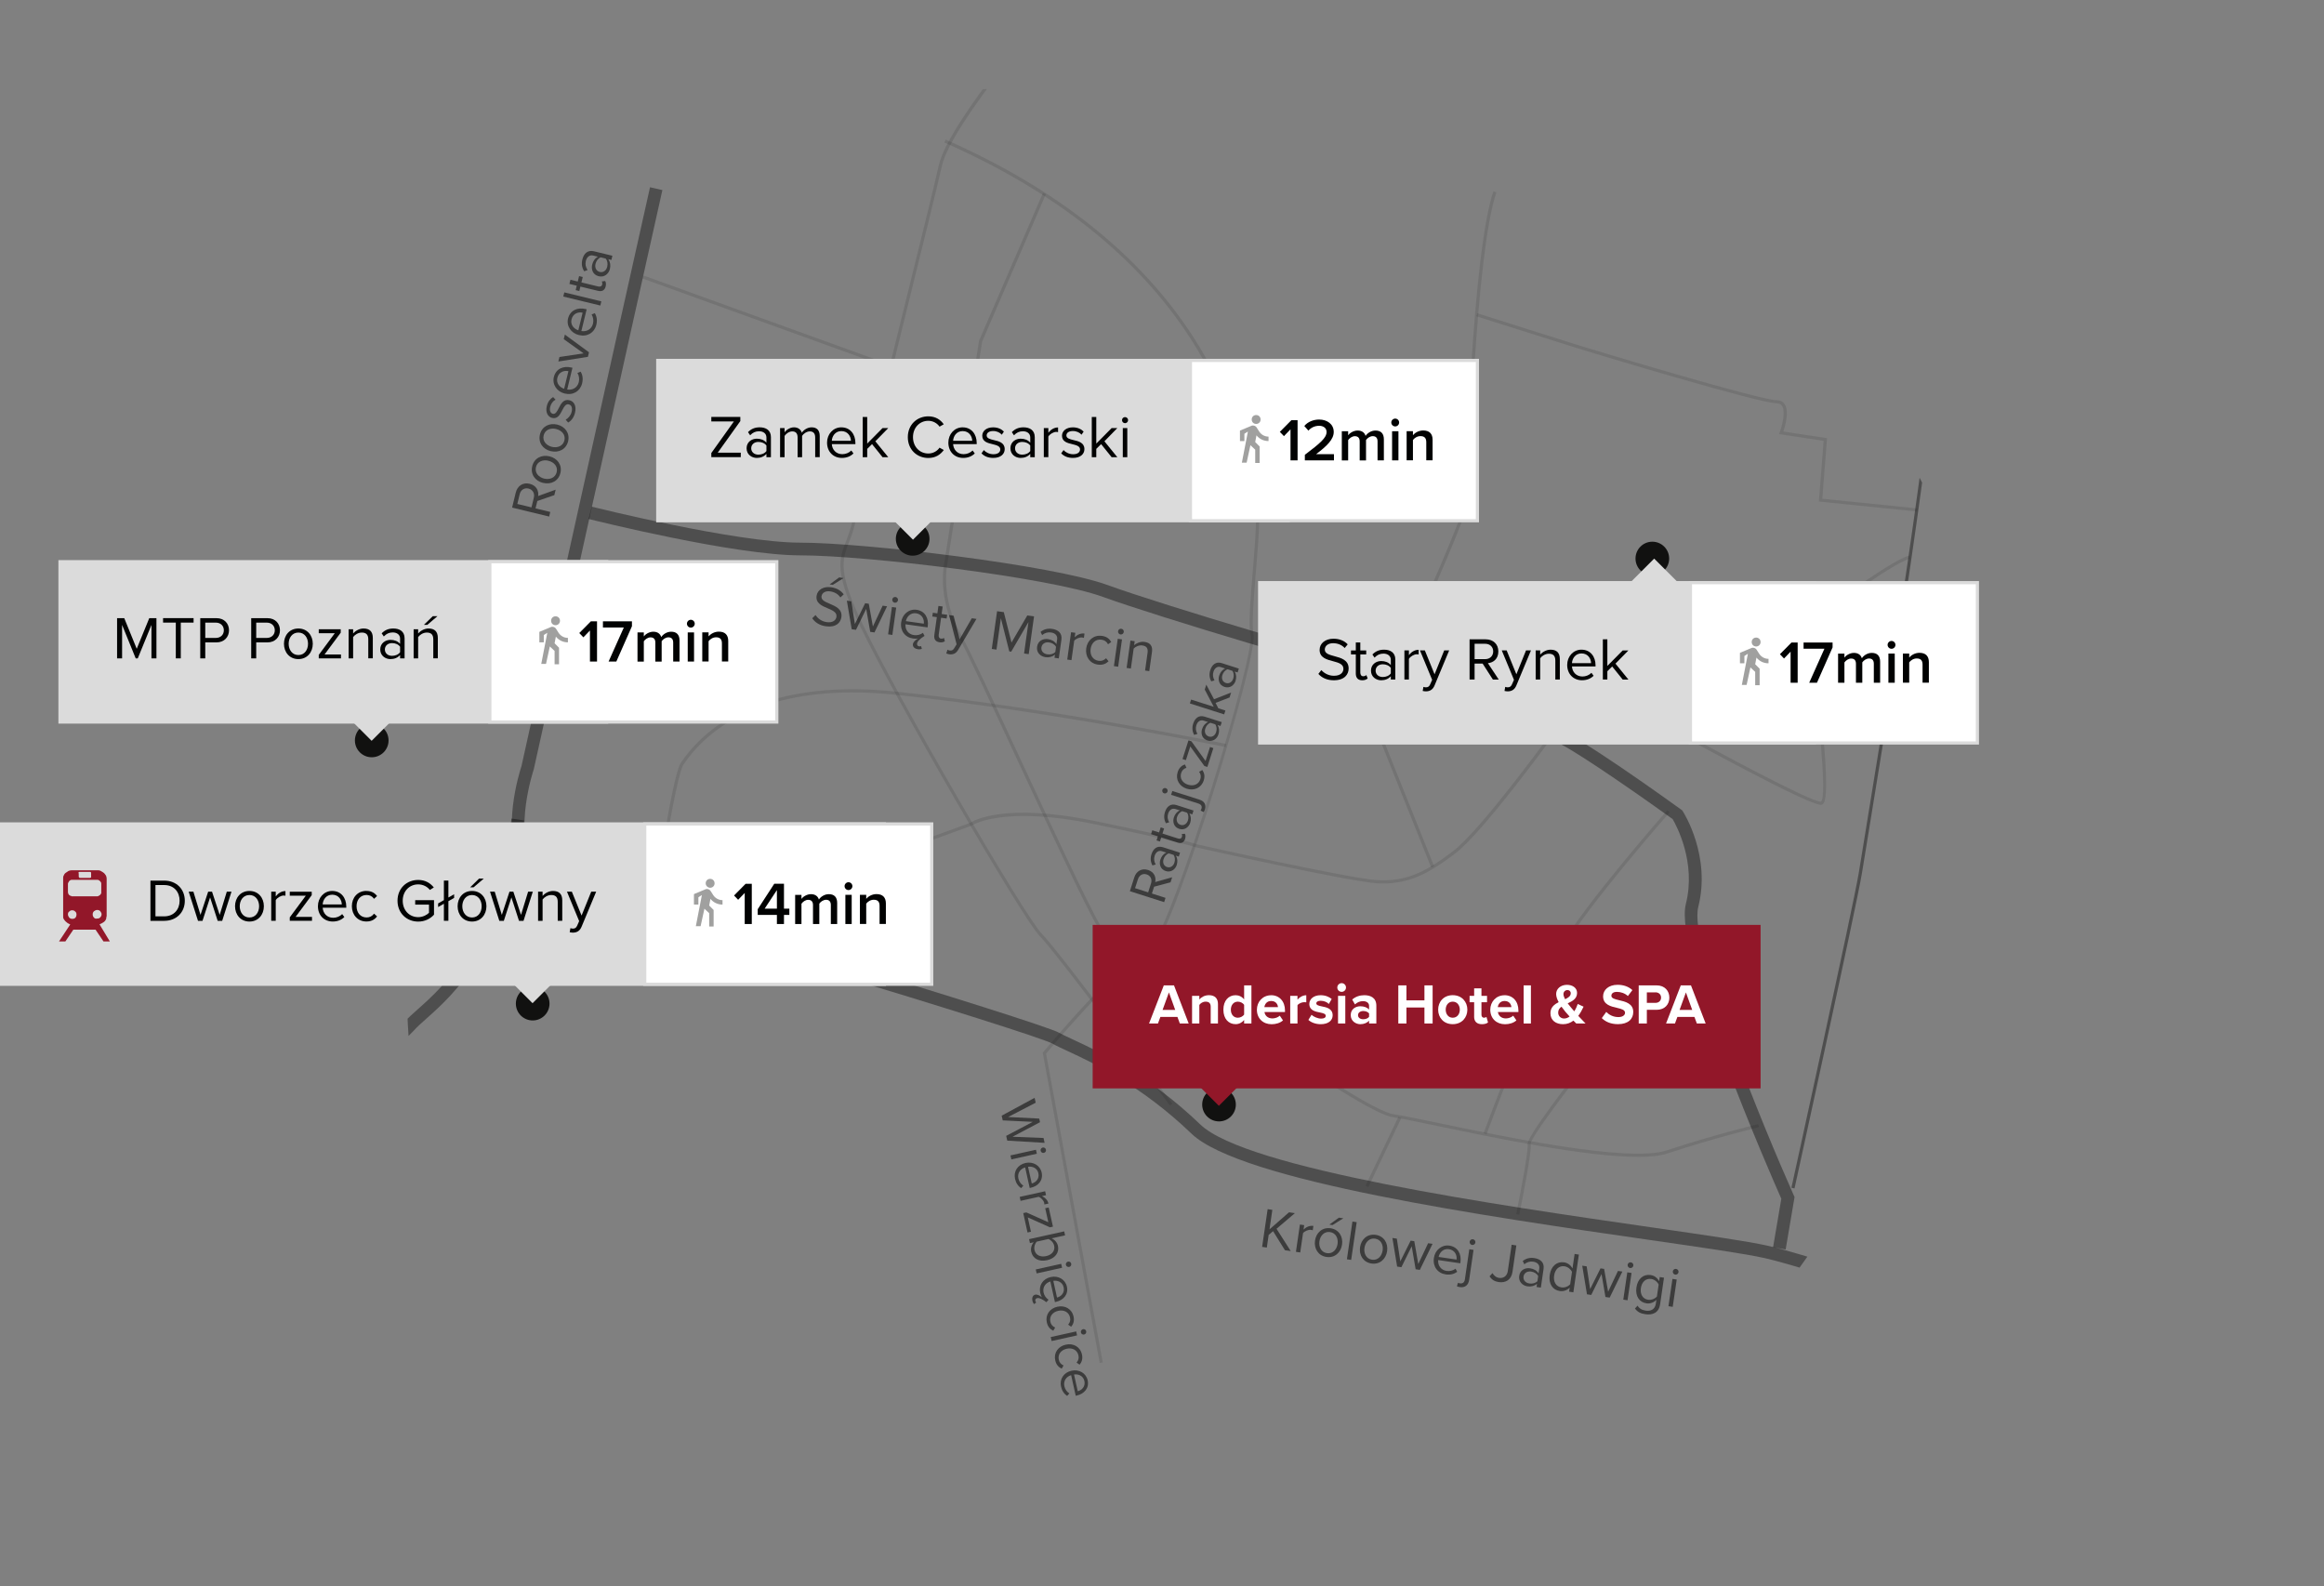 <?xml version="1.0" encoding="UTF-8"?>
<svg id="Warstwa_2" data-name="Warstwa 2" xmlns="http://www.w3.org/2000/svg" xmlns:xlink="http://www.w3.org/1999/xlink" viewBox="0 0 732.08 499.63">
  <rect x="0" y="0" width="732.08" height="499.63" fill="#808080" stroke="none"/>
  <defs>
    <style>
      .cls-1 {
        fill: none;
      }

      .cls-2 {
        clip-path: url(#clippath);
      }

      .cls-3, .cls-4, .cls-5 {
        fill: #010202;
      }

      .cls-6 {
        fill: #fff;
      }

      .cls-7 {
        fill: #a0a09f;
      }

      .cls-8 {
        fill: #921729;
      }

      .cls-9 {
        fill: #dbdbdb;
      }

      .cls-10 {
        fill: #111110;
      }

      .cls-4 {
        opacity: .39;
      }

      .cls-4, .cls-5, .cls-11, .cls-12 {
        isolation: isolate;
      }

      .cls-5 {
        opacity: .1;
      }

      .cls-12 {
        opacity: .54;
      }
    </style>
    <clipPath id="clippath">
      <path class="cls-1" d="M621.3,254.63c-15.9,134.4-109.7,245-245,245s-271.3-30.5-245-245C147.8,120.33,162.6-2.47,389.3,34.83c133.5,22,248.8,78.2,232,219.8Z"/>
    </clipPath>
  </defs>
  <g class="cls-2">
    <g>
      <path class="cls-5" d="M368.5,348.23c-.36-.48-35.64-48.03-40.95-53.34-5.42-5.42-45.62-74.77-56.6-97.64-8.19-17.06-6.7-20.92-4.45-26.75,.72-1.87,1.54-4,2.11-6.86,1.28-6.46,8.41-35.29,15.31-63.17,5.36-21.67,10.42-42.13,11.79-48.34,3.09-13.96,35.15-50.57,36.51-52.12l.75,.66c-.33,.38-33.25,37.96-36.29,51.68-1.38,6.22-6.44,26.69-11.8,48.36-6.57,26.57-14.02,56.69-15.3,63.13-.58,2.95-1.42,5.11-2.16,7.03-2.16,5.59-3.58,9.29,4.42,25.96,10.95,22.82,51.02,91.98,56.4,97.36,5.36,5.37,39.59,51.5,41.05,53.46l-.8,.6Z"/>
      <path class="cls-5" d="M346.41,429.32l-17.94-97.73,.15-.18c1.06-1.28,26.12-31.28,32.48-31.28,.03,0,.34-.02,1-.83,8.19-10.13,33.22-92.59,31.81-99.16-.69-3.21,0-11.55,.74-20.39,.67-8.1,1.69-20.35,.41-21.03-.72-.19-.96-1.24-1.73-5.23-1.66-8.59-5.1-26.47-18.42-47.02-16.54-25.53-42.59-46.24-77.42-61.57l.4-.92c35.02,15.41,61.21,36.25,77.86,61.94,13.42,20.72,16.89,38.72,18.56,47.37,.41,2.11,.79,4.11,1.08,4.48,1.83,.64,1.48,7.27,.25,22.06-.7,8.37-1.42,17.03-.76,20.1,1.42,6.64-23.77,89.8-32.01,100-.67,.82-1.23,1.21-1.78,1.21-4.86,0-24.28,22.01-31.57,30.74l17.86,97.27-.98,.18Z"/>
      <path class="cls-5" d="M206.6,287.03h-1c0-.34,5.99-42.66,8.89-46.79l.24-.34c12.11-17.51,36.02-25.35,67.32-22.07,48.96,5.14,103.7,16.39,104.25,16.51l-.2,.98c-.55-.11-55.24-11.35-104.15-16.49-30.93-3.24-54.5,4.44-66.4,21.64l-.24,.35c-2.44,3.48-8.71,44.05-8.71,46.21Z"/>
      <path class="cls-5" d="M440.36,210.84l-.91-.42c7.66-16.78,22.15-49.44,22.15-52.99,0-5.78,2.24-77.89,8.83-97.16l.95,.32c-6.55,19.16-8.77,91.07-8.77,96.84,0,4.66-21.34,51.42-22.24,53.41Z"/>
      <path class="cls-5" d="M573.6,253.53c-4.28,0-43-21.35-44.64-22.26l-36.33-12.87,.33-.94,36.4,12.9c11.22,6.19,40.89,22.17,44.23,22.17,2.1-1.08-.68-29.19-4.59-55.73l-.04-.29,.23-.18c1.06-.81,25.96-19.78,32.19-21.29l.23,.97c-5.72,1.38-28.98,18.96-31.58,20.93,.97,6.6,7.56,52.47,4.34,56.2-.27,.32-.58,.38-.78,.38Z"/>
      <path class="cls-5" d="M603.95,161.13l-30.99-3.15,1.5-19.12-14.05-2.12,.22-.58c.63-1.68,2-6.46,.7-8.33-.37-.53-.94-.79-1.73-.79-5.22,0-55.47-15.06-65.15-18.12l-29.4-9.3,.3-.95,29.4,9.3c9.3,2.94,59.83,18.08,64.85,18.08,1.13,0,2,.41,2.56,1.22,1.55,2.24,.17,7.01-.38,8.67l13.76,2.08-1.5,19.08,30.01,3.05-.1,1Z"/>
      <rect class="cls-5" x="472.75" y="174.37" width="1" height="55.43" transform="translate(32.07 466.95) rotate(-54.1)"/>
      <path class="cls-5" d="M247.39,298.45l-.97-.24c.48-1.93,4.77-18.89,8.6-20.44,3.53-1.47,47.91-17.62,50.56-18.58,.92-.62,10.67-6.53,39.53-.54,26.59,5.51,30.87,6.92,31.55,7.21,1.68,.38,48.14,10.8,57.18,11.38,9.38,.5,15.43-2.7,23.96-9.2,8.64-6.58,30.18-36.2,30.4-36.5l.81,.59c-.89,1.22-21.84,30.04-30.6,36.7-8.53,6.5-15,9.92-24.63,9.4-9.24-.6-55.42-10.97-57.38-11.41l-.16-.06c-.06-.03-2.63-1.18-31.34-7.13-29.25-6.06-38.72,.35-38.81,.42l-.12,.06c-.47,.17-47.03,17.11-50.58,18.59-2.55,1.03-6.18,12.38-8.01,19.76Z"/>
      <path class="cls-5" d="M515.86,364.39c-16.46,0-44.63-5.88-62.86-9.68-6.53-1.36-11.69-2.44-14.17-2.78-10.84-1.49-74.45-48.33-77.88-50.85-.94-.37-10.27-4.04-13.78-7.06-2-1.72-12.15-23.35-26.27-53.72-8.44-18.15-16.41-35.29-19.24-40.31-6.72-11.93-4.18-22.95-4.15-23.06l10.9-69.62,.03-.06,20.1-46.5,.92,.4-20.07,46.44-10.89,69.54c-.03,.15-2.48,10.8,4.04,22.38,2.85,5.06,10.83,22.22,19.27,40.38,11.26,24.22,24.03,51.67,26.02,53.39,3.49,3.01,13.45,6.87,13.55,6.91l.12,.06c.67,.49,66.82,49.24,77.47,50.71,2.51,.35,7.69,1.43,14.23,2.79,20.95,4.37,59.95,12.5,71.74,8.63,15.34-5.05,28.81-8.28,28.94-8.31l.23,.97c-.13,.03-13.56,3.25-28.86,8.29-2.29,.76-5.53,1.08-9.4,1.08Z"/>
      <path class="cls-5" d="M468.27,357.3l-.94-.35c.17-.46,17.2-46.08,24.33-58.87,7.14-12.8,33.3-42.59,33.56-42.89l.75,.66c-.26,.3-26.35,30.01-33.44,42.71-7.1,12.72-24.1,58.27-24.27,58.73Z"/>
      <path class="cls-5" d="M478.59,382.63l-.98-.2c1.64-8.04,3.95-20.52,3.6-21.98-.48-2,11.86-18.19,22.29-31.43,4.23-5.24,33.07-17.72,34.29-18.25l.4,.92c-.3,.13-29.83,12.91-33.91,17.96-13.48,17.1-22.16,29.11-22.1,30.59,.51,2.12-3.18,20.33-3.6,22.39Z"/>
      <rect class="cls-5" x="438.4" y="208.74" width="1" height="66.68" transform="translate(-58.55 180.6) rotate(-21.83)"/>
      <path class="cls-5" d="M387.99,158.06c-6.01,0-47.94-10.23-52.9-11.45l-.19-.09-26.73-21.15-27.32-9.27-78.51-28.4,.34-.94,78.5,28.4,27.54,9.38,26.71,21.13c20.17,4.94,50.82,12.04,52.8,11.39,1.7-.65,3.53-8.02,4.28-12.52l.99,.17c-.34,2.03-2.19,12.23-4.91,13.28-.12,.04-.32,.07-.59,.07Z"/>
      <rect class="cls-5" x="429.65" y="126.73" width="1" height="67.1" transform="translate(266.67 589.22) rotate(-89.57)"/>
      <rect class="cls-5" x="423.77" y="362.38" width="24.06" height="1" transform="translate(-79.61 599.42) rotate(-64.44)"/>
      <g>
        <path class="cls-4" d="M730.52,456.57c-24.69-10.51-150.9-54.94-174.66-60.29-6.05-1.36-19.36-3.28-36.23-5.71-51.33-7.41-128.89-18.6-144.32-33.5-15.92-15.28-30.89-22.23-38.94-25.97-2.03-.94-3.63-1.68-4.76-2.34-5.53-3.16-132.52-41.68-155-46.27-5.53-1.14-9.65-4.01-12.24-8.54-6.76-11.8-.68-30.87-.09-32.66,1.04-4.7,33.63-151.99,40.48-182.3l3.9,.88c-6.92,30.64-40.16,180.88-40.5,182.39l-.06,.21c-.06,.19-6.31,18.94-.26,29.5,2.03,3.54,5.16,5.7,9.57,6.6,22.67,4.63,150.63,43.53,156.19,46.72,.98,.56,2.52,1.28,4.46,2.18,8.26,3.83,23.63,10.97,40.03,26.71,14.51,14.01,94.39,25.53,142.12,32.42,16.95,2.45,30.33,4.38,36.53,5.77,24.71,5.56,149.89,49.67,175.34,60.51l-1.57,3.68Z"/>
        <path class="cls-4" d="M62.92,385.04l-2.63-3.01c.61-.53,61.17-53.39,67.22-60.22,1.07-1.21,2.5-2.48,4.15-3.95,8.28-7.37,23.69-21.08,29.47-60.02l3.96,.59c-5.99,40.37-22.11,54.71-30.77,62.42-1.56,1.39-2.9,2.58-3.82,3.61-6.21,7.02-65.08,58.4-67.58,60.58Z"/>
        <path class="cls-4" d="M562.47,393.57l-3.94-.67,2.6-15.31c-3.33-7.52-33.96-77.4-30.07-92.85,3.32-13.1-2.99-24.72-4.16-26.73-16.04-11.55-34.09-23.71-36.75-24.21-1.08-.16-1.98-.77-2.48-1.7-1.24-2.31,.39-5.82,2.13-9.54,.38-.82,.89-1.9,1.23-2.75-9.9-.87-54.55-6.14-60.38-6.9-6.48-.84-66.38-18.76-83.23-24.9-16.86-6.15-74.65-13.08-95.31-13.08s-64.83-10.99-66.69-11.46l.98-3.88c.45,.11,45.3,11.34,65.71,11.34s79.51,7.06,96.69,13.32c17.7,6.45,76.83,23.98,82.37,24.7,6.77,.87,58.72,6.98,61.64,6.98,.92,0,1.72,.42,2.18,1.15,1.03,1.61,.05,3.7-1.56,7.17-.75,1.61-2.08,4.47-2.19,5.71,5.94,1.82,32.87,21.1,38.34,25.05l.31,.22,.21,.32c.37,.57,8.92,14.12,4.86,30.17-3.06,12.16,20.68,69.67,30.09,90.79l.25,.55-2.8,16.5Zm-69.67-173.64h0Z"/>
        <path class="cls-4" d="M565.29,374.34l-.98-.21c.2-.89,19.62-89.4,21.2-99.07,.18-1.19,.68-4.24,1.43-8.74,15.3-92.75,23.49-153.17,24.37-179.6l1,.03c-.88,26.46-9.08,86.93-24.38,179.73-.74,4.5-1.24,7.54-1.43,8.73-1.58,9.71-21.01,98.24-21.21,99.13Z"/>
      </g>
    </g>
  </g>
  <circle class="cls-10" cx="384" cy="347.93" r="5.3"/>
  <circle class="cls-10" cx="167.8" cy="316.13" r="5.3"/>
  <circle class="cls-10" cx="117.1" cy="233.23" r="5.3"/>
  <circle class="cls-10" cx="520.5" cy="175.93" r="5.3"/>
  <circle class="cls-10" cx="287.5" cy="169.73" r="5.3"/>
  <g>
    <rect class="cls-9" y="259.03" width="279.1" height="51.5"/>
    <rect class="cls-9" x="157.37" y="290.91" width="20.5" height="20.9" transform="translate(-164 206.79) rotate(-45)"/>
    <g class="cls-11">
      <path class="cls-3" d="M47.39,290.05v-12.67h4.33c3.93,0,6.5,2.75,6.5,6.34s-2.56,6.33-6.5,6.33h-4.33Zm1.58-1.41h2.75c3.08,0,4.86-2.2,4.86-4.92s-1.73-4.94-4.86-4.94h-2.75v9.86Z"/>
      <path class="cls-3" d="M68.57,290.05l-2.39-7.37-2.39,7.37h-1.42l-2.93-9.18h1.48l2.24,7.31,2.41-7.31h1.22l2.41,7.31,2.24-7.31h1.48l-2.93,9.18h-1.42Z"/>
      <path class="cls-3" d="M74.04,285.45c0-2.66,1.75-4.81,4.54-4.81s4.54,2.15,4.54,4.81-1.75,4.83-4.54,4.83-4.54-2.17-4.54-4.83Zm7.58,0c0-1.86-1.08-3.53-3.04-3.53s-3.06,1.67-3.06,3.53,1.1,3.55,3.06,3.55,3.04-1.67,3.04-3.55Z"/>
      <path class="cls-3" d="M85.44,290.05v-9.18h1.42v1.48c.74-.97,1.8-1.67,3.06-1.67v1.46c-.17-.04-.34-.06-.57-.06-.87,0-2.07,.72-2.49,1.46v6.5h-1.42Z"/>
      <path class="cls-3" d="M91.28,290.05v-1.1l5.05-6.82h-5.05v-1.25h6.92v1.08l-5.09,6.86h5.17v1.23h-6.99Z"/>
      <path class="cls-3" d="M104.67,280.64c2.77,0,4.41,2.17,4.41,4.92v.36h-7.43c.11,1.73,1.33,3.17,3.31,3.17,1.04,0,2.11-.42,2.83-1.16l.68,.93c-.91,.91-2.15,1.41-3.65,1.41-2.72,0-4.67-1.96-4.67-4.83,0-2.66,1.9-4.81,4.52-4.81Zm-3.02,4.24h6.02c-.02-1.37-.93-3.06-3.02-3.06-1.96,0-2.93,1.65-3,3.06Z"/>
      <path class="cls-3" d="M115.42,280.64c1.67,0,2.66,.68,3.36,1.6l-.95,.87c-.61-.84-1.39-1.2-2.34-1.2-1.96,0-3.17,1.5-3.17,3.53s1.22,3.55,3.17,3.55c.95,0,1.73-.38,2.34-1.2l.95,.87c-.7,.91-1.69,1.6-3.36,1.6-2.74,0-4.58-2.09-4.58-4.83s1.84-4.81,4.58-4.81Z"/>
      <path class="cls-3" d="M131.74,277.17c2.24,0,3.8,.99,4.92,2.37l-1.25,.78c-.8-1.03-2.15-1.75-3.67-1.75-2.77,0-4.88,2.13-4.88,5.15s2.11,5.17,4.88,5.17c1.52,0,2.77-.74,3.4-1.37v-2.58h-4.35v-1.41h5.93v4.58c-1.18,1.31-2.91,2.18-4.98,2.18-3.61,0-6.52-2.64-6.52-6.57s2.91-6.55,6.52-6.55Z"/>
      <path class="cls-3" d="M143.05,281.69v1.14l-1.8,1.03v6.19h-1.42v-5.38l-1.82,1.04v-1.14l1.82-1.04v-6.16h1.42v5.34l1.8-1.03Z"/>
      <path class="cls-3" d="M144.15,285.45c0-2.66,1.75-4.81,4.54-4.81s4.54,2.15,4.54,4.81-1.75,4.83-4.54,4.83-4.54-2.17-4.54-4.83Zm7.58,0c0-1.86-1.08-3.53-3.04-3.53s-3.06,1.67-3.06,3.53,1.1,3.55,3.06,3.55,3.04-1.67,3.04-3.55Zm-2.55-5.96h-1.08l2.81-2.74h1.48l-3.21,2.74Z"/>
      <path class="cls-3" d="M163.49,290.05l-2.39-7.37-2.39,7.37h-1.42l-2.93-9.18h1.48l2.24,7.31,2.41-7.31h1.22l2.41,7.31,2.24-7.31h1.48l-2.93,9.18h-1.42Z"/>
      <path class="cls-3" d="M175.69,290.05v-6c0-1.62-.82-2.13-2.05-2.13-1.12,0-2.19,.68-2.72,1.42v6.71h-1.42v-9.18h1.42v1.33c.65-.76,1.9-1.56,3.27-1.56,1.92,0,2.93,.97,2.93,2.96v6.44h-1.42Z"/>
      <path class="cls-3" d="M179.68,292.35c.21,.09,.55,.15,.78,.15,.63,0,1.04-.21,1.37-.97l.61-1.39-3.84-9.27h1.54l3.06,7.52,3.04-7.52h1.56l-4.6,11.04c-.55,1.33-1.48,1.84-2.7,1.86-.3,0-.78-.06-1.04-.13l.23-1.29Z"/>
    </g>
    <path class="cls-8" d="M31.4,291.23h0v-.1h0c.5-.2,.9-.4,1.3-.7,.4-.3,.7-.7,.8-1.3v-.2c0-.1,0-.2,.1-.3v-11.9c0-.3-.1-.6-.2-.9-.2-.3-.4-.6-.6-.8-.3-.2-.5-.4-.9-.6-.3-.2-.6-.3-.9-.3h-8.5c-.3,0-.6,.1-.9,.2-.3,.2-.6,.4-.9,.6-.3,.2-.5,.5-.6,.8-.2,.3-.2,.6-.2,.9v12.1c0,.2,0,.4,.1,.6s.2,.4,.4,.6c.2,.2,.3,.4,.5,.5,.2,.2,.4,.3,.5,.4,.1,0,.2,.1,.4,.2,.2,.1,.3,.1,.3,.2l-3.5,5.3h2l2.5-3.7h7l2.5,3.7h2l-3.2-5.3Zm-6.7-16.2c0-.1,0-.2,.1-.3s.2-.1,.3-.1h3.3s.1,0,.2,.1,.1,.1,.1,.2v1.3c0,.1,0,.2-.1,.2q-.1,.1-.2,.1h-3.3c-.1,0-.1-.1-.1-.1-.1,0-.1-.1-.1-.1q-.1-.1-.1-.2v-1.1h-.1Zm-3.3,3.5c0-.2,0-.3,.1-.5s.2-.3,.3-.5c.1-.1,.2-.2,.4-.3,.2-.1,.3-.1,.5-.1h7.9c.1,0,.3,0,.5,.1,.1,.1,.3,.2,.4,.3s.2,.2,.3,.4c.1,.1,.1,.3,.1,.5v2.7c0,.2,0,.3-.1,.4-.1,.1-.2,.3-.3,.4-.2,.1-.3,.2-.5,.3-.1,.1-.3,.1-.5,.1h-7.9q-.1,0-.1-.1c-.3,0-.6-.2-.8-.4-.2-.3-.3-.5-.3-.8,0,0,0-2.5,0-2.5Zm2.4,10.5c-.3,.3-.6,.4-1,.4s-.7-.1-1-.4c-.2-.3-.4-.6-.4-1s.1-.7,.4-.9c.3-.3,.6-.4,.9-.4,.4,0,.7,.1,1,.4,.3,.2,.4,.6,.4,1,0,.3-.1,.6-.3,.9Zm5.8,0c-.3-.3-.4-.6-.4-1s.1-.7,.4-1c.3-.2,.6-.4,1-.4s.7,.1,1,.4c.2,.3,.4,.6,.4,.9,0,.4-.1,.7-.4,1-.2,.3-.6,.4-1,.4-.4,.1-.8,0-1-.3Z"/>
  </g>
  <g>
    <rect class="cls-9" x="18.4" y="176.43" width="173.2" height="51.5"/>
    <rect class="cls-9" x="106.67" y="208.26" width="20.5" height="20.9" transform="translate(-120.4 146.73) rotate(-45)"/>
    <g class="cls-11">
      <path class="cls-3" d="M47.71,207.38v-10.54l-4.31,10.54h-.65l-4.29-10.54v10.54h-1.58v-12.67h2.26l3.93,9.65,3.95-9.65h2.26v12.67h-1.58Z"/>
      <path class="cls-3" d="M55.38,207.38v-11.27h-4.01v-1.41h9.61v1.41h-4.03v11.27h-1.58Z"/>
      <path class="cls-3" d="M63.08,207.38v-12.67h5.09c2.55,0,3.97,1.75,3.97,3.82s-1.46,3.82-3.97,3.82h-3.51v5.03h-1.58Zm4.9-11.27h-3.32v4.83h3.32c1.5,0,2.53-.99,2.53-2.41s-1.03-2.41-2.53-2.41Z"/>
      <path class="cls-3" d="M79.13,207.38v-12.67h5.09c2.55,0,3.97,1.75,3.97,3.82s-1.46,3.82-3.97,3.82h-3.51v5.03h-1.58Zm4.9-11.27h-3.32v4.83h3.32c1.5,0,2.53-.99,2.53-2.41s-1.03-2.41-2.53-2.41Z"/>
      <path class="cls-3" d="M89.45,202.78c0-2.66,1.75-4.81,4.54-4.81s4.54,2.15,4.54,4.81-1.75,4.83-4.54,4.83-4.54-2.17-4.54-4.83Zm7.58,0c0-1.86-1.08-3.53-3.04-3.53s-3.06,1.67-3.06,3.53,1.1,3.55,3.06,3.55,3.04-1.67,3.04-3.55Z"/>
      <path class="cls-3" d="M100.41,207.38v-1.1l5.05-6.82h-5.05v-1.25h6.92v1.08l-5.09,6.86h5.17v1.23h-6.99Z"/>
      <path class="cls-3" d="M116.01,207.38v-6c0-1.62-.82-2.13-2.05-2.13-1.12,0-2.19,.68-2.72,1.42v6.71h-1.42v-9.18h1.42v1.33c.65-.76,1.9-1.56,3.27-1.56,1.92,0,2.93,.97,2.93,2.96v6.44h-1.42Z"/>
      <path class="cls-3" d="M126.03,207.38v-1.04c-.76,.84-1.8,1.27-3.04,1.27-1.56,0-3.21-1.04-3.21-3.04s1.65-3.02,3.21-3.02c1.25,0,2.3,.4,3.04,1.25v-1.65c0-1.23-.99-1.94-2.32-1.94-1.1,0-1.99,.4-2.81,1.27l-.67-.99c.99-1.03,2.17-1.52,3.67-1.52,1.94,0,3.55,.87,3.55,3.1v6.31h-1.42Zm0-3.67c-.55-.76-1.52-1.14-2.53-1.14-1.33,0-2.26,.84-2.26,2.01s.93,2,2.26,2c1.01,0,1.98-.38,2.53-1.14v-1.73Z"/>
      <path class="cls-3" d="M136.49,207.38v-6c0-1.62-.82-2.13-2.05-2.13-1.12,0-2.19,.68-2.72,1.42v6.71h-1.42v-9.18h1.42v1.33c.65-.76,1.9-1.56,3.27-1.56,1.92,0,2.93,.97,2.93,2.96v6.44h-1.42Zm-1.88-10.56h-1.08l2.81-2.74h1.48l-3.21,2.74Z"/>
    </g>
  </g>
  <g>
    <rect class="cls-9" x="396.3" y="183.03" width="175.8" height="51.5"/>
    <rect class="cls-9" x="510.97" y="180.14" width="20.5" height="20.9" transform="translate(17.9 424.38) rotate(-45)"/>
    <g class="cls-11">
      <path class="cls-3" d="M416.22,211.06c.84,.93,2.2,1.8,3.99,1.8,2.26,0,2.98-1.22,2.98-2.18,0-1.52-1.54-1.94-3.21-2.39-2.03-.53-4.29-1.1-4.29-3.59,0-2.09,1.86-3.51,4.35-3.51,1.94,0,3.44,.65,4.5,1.77l-.95,1.16c-.95-1.04-2.28-1.52-3.67-1.52-1.52,0-2.6,.82-2.6,2.01,0,1.27,1.46,1.65,3.08,2.09,2.07,.55,4.43,1.2,4.43,3.86,0,1.84-1.25,3.72-4.67,3.72-2.2,0-3.82-.83-4.86-2.01l.93-1.2Z"/>
      <path class="cls-3" d="M427.09,212.13v-6h-1.52v-1.25h1.52v-2.51h1.42v2.51h1.86v1.25h-1.86v5.7c0,.68,.3,1.18,.93,1.18,.4,0,.78-.17,.97-.38l.42,1.06c-.36,.34-.87,.59-1.71,.59-1.35,0-2.03-.78-2.03-2.15Z"/>
      <path class="cls-3" d="M438.12,214.05v-1.04c-.76,.84-1.8,1.27-3.04,1.27-1.56,0-3.21-1.04-3.21-3.04s1.65-3.02,3.21-3.02c1.25,0,2.3,.4,3.04,1.25v-1.65c0-1.23-.99-1.94-2.32-1.94-1.1,0-2,.4-2.81,1.27l-.67-.99c.99-1.03,2.17-1.52,3.67-1.52,1.94,0,3.55,.87,3.55,3.1v6.31h-1.42Zm0-3.67c-.55-.76-1.52-1.14-2.53-1.14-1.33,0-2.26,.84-2.26,2.01s.93,2,2.26,2c1.01,0,1.98-.38,2.53-1.14v-1.73Z"/>
      <path class="cls-3" d="M442.4,214.05v-9.18h1.42v1.48c.74-.97,1.8-1.67,3.06-1.67v1.46c-.17-.04-.34-.06-.57-.06-.87,0-2.07,.72-2.49,1.46v6.5h-1.42Z"/>
      <path class="cls-3" d="M448.38,216.35c.21,.09,.55,.15,.78,.15,.63,0,1.04-.21,1.37-.97l.61-1.39-3.84-9.27h1.54l3.06,7.52,3.04-7.52h1.56l-4.6,11.04c-.55,1.33-1.48,1.84-2.7,1.86-.3,0-.78-.06-1.04-.13l.23-1.29Z"/>
      <path class="cls-3" d="M470.27,214.05l-3.23-5.03h-2.53v5.03h-1.58v-12.67h5.09c2.32,0,3.97,1.48,3.97,3.82s-1.56,3.53-3.29,3.69l3.42,5.17h-1.86Zm-2.43-11.27h-3.33v4.84h3.33c1.5,0,2.53-1.01,2.53-2.43s-1.03-2.41-2.53-2.41Z"/>
      <path class="cls-3" d="M474.15,216.35c.21,.09,.55,.15,.78,.15,.63,0,1.04-.21,1.37-.97l.61-1.39-3.84-9.27h1.54l3.06,7.52,3.04-7.52h1.56l-4.6,11.04c-.55,1.33-1.48,1.84-2.7,1.86-.3,0-.78-.06-1.04-.13l.23-1.29Z"/>
      <path class="cls-3" d="M489.94,214.05v-6c0-1.62-.82-2.13-2.05-2.13-1.12,0-2.19,.68-2.72,1.42v6.71h-1.42v-9.18h1.42v1.33c.65-.76,1.9-1.56,3.27-1.56,1.92,0,2.92,.97,2.92,2.96v6.44h-1.42Z"/>
      <path class="cls-3" d="M498.2,204.64c2.77,0,4.41,2.17,4.41,4.92v.36h-7.43c.11,1.73,1.33,3.17,3.31,3.17,1.04,0,2.11-.42,2.83-1.16l.68,.93c-.91,.91-2.15,1.41-3.65,1.41-2.72,0-4.67-1.96-4.67-4.83,0-2.66,1.9-4.81,4.52-4.81Zm-3.02,4.24h6.02c-.02-1.37-.93-3.06-3.02-3.06-1.96,0-2.92,1.65-3,3.06Z"/>
      <path class="cls-3" d="M511.16,214.05l-3.31-4.12-1.52,1.5v2.62h-1.42v-12.67h1.42v8.38l4.83-4.88h1.8l-4.07,4.16,4.08,5.02h-1.82Z"/>
    </g>
  </g>
  <g>
    <rect class="cls-9" x="206.7" y="113.03" width="199.6" height="51.5"/>
    <rect class="cls-9" x="277.2" y="144.91" width="20.5" height="20.9" transform="translate(-25.66 248.76) rotate(-45)"/>
    <g class="cls-11">
      <path class="cls-3" d="M224.07,144.01v-1.31l7.12-9.96h-7.12v-1.41h9.14v1.31l-7.12,9.95h7.26v1.41h-9.27Z"/>
      <path class="cls-3" d="M241.43,144.01v-1.04c-.76,.84-1.8,1.27-3.04,1.27-1.56,0-3.21-1.04-3.21-3.04s1.65-3.02,3.21-3.02c1.25,0,2.3,.4,3.04,1.25v-1.65c0-1.23-.99-1.94-2.32-1.94-1.1,0-1.99,.4-2.81,1.27l-.67-.99c.99-1.03,2.17-1.52,3.67-1.52,1.94,0,3.55,.87,3.55,3.1v6.31h-1.42Zm0-3.67c-.55-.76-1.52-1.14-2.53-1.14-1.33,0-2.26,.84-2.26,2.01s.93,2,2.26,2c1.01,0,1.98-.38,2.53-1.14v-1.73Z"/>
      <path class="cls-3" d="M256.79,144.01v-6.23c0-1.16-.51-1.9-1.69-1.9-.95,0-1.96,.68-2.43,1.41v6.72h-1.42v-6.23c0-1.16-.49-1.9-1.69-1.9-.93,0-1.92,.68-2.41,1.42v6.71h-1.42v-9.18h1.42v1.33c.38-.59,1.61-1.56,2.96-1.56s2.2,.76,2.47,1.71c.51-.83,1.75-1.71,3.08-1.71,1.67,0,2.56,.93,2.56,2.77v6.63h-1.42Z"/>
      <path class="cls-3" d="M265.05,134.61c2.77,0,4.41,2.17,4.41,4.92v.36h-7.43c.11,1.73,1.33,3.17,3.31,3.17,1.04,0,2.11-.42,2.83-1.16l.68,.93c-.91,.91-2.15,1.41-3.65,1.41-2.72,0-4.67-1.96-4.67-4.83,0-2.66,1.9-4.81,4.52-4.81Zm-3.02,4.24h6.02c-.02-1.37-.93-3.06-3.02-3.06-1.96,0-2.93,1.65-3,3.06Z"/>
      <path class="cls-3" d="M278.01,144.01l-3.31-4.12-1.52,1.5v2.62h-1.42v-12.67h1.42v8.38l4.83-4.88h1.8l-4.07,4.16,4.08,5.02h-1.82Z"/>
      <path class="cls-3" d="M285.97,137.69c0-3.89,2.87-6.55,6.46-6.55,2.3,0,3.86,1.08,4.86,2.51l-1.33,.74c-.72-1.06-2.03-1.84-3.53-1.84-2.72,0-4.83,2.13-4.83,5.15s2.11,5.15,4.83,5.15c1.5,0,2.81-.76,3.53-1.84l1.35,.74c-1.06,1.44-2.58,2.51-4.88,2.51-3.59,0-6.46-2.66-6.46-6.55Z"/>
      <path class="cls-3" d="M303.26,134.61c2.77,0,4.41,2.17,4.41,4.92v.36h-7.43c.11,1.73,1.33,3.17,3.31,3.17,1.04,0,2.11-.42,2.83-1.16l.68,.93c-.91,.91-2.15,1.41-3.65,1.41-2.72,0-4.67-1.96-4.67-4.83,0-2.66,1.9-4.81,4.52-4.81Zm-3.02,4.24h6.02c-.02-1.37-.93-3.06-3.02-3.06-1.96,0-2.93,1.65-3,3.06Z"/>
      <path class="cls-3" d="M309.91,141.77c.61,.7,1.77,1.31,3.02,1.31,1.41,0,2.17-.63,2.17-1.52,0-1.01-1.12-1.33-2.36-1.63-1.56-.36-3.32-.78-3.32-2.68,0-1.42,1.23-2.64,3.42-2.64,1.56,0,2.66,.59,3.4,1.33l-.67,.99c-.55-.67-1.56-1.16-2.73-1.16-1.25,0-2.03,.57-2.03,1.39,0,.89,1.04,1.18,2.24,1.46,1.6,.36,3.44,.82,3.44,2.85,0,1.54-1.23,2.77-3.61,2.77-1.5,0-2.77-.46-3.7-1.44l.74-1.03Z"/>
      <path class="cls-3" d="M324.54,144.01v-1.04c-.76,.84-1.8,1.27-3.04,1.27-1.56,0-3.21-1.04-3.21-3.04s1.65-3.02,3.21-3.02c1.25,0,2.3,.4,3.04,1.25v-1.65c0-1.23-.99-1.94-2.32-1.94-1.1,0-1.99,.4-2.81,1.27l-.67-.99c.99-1.03,2.17-1.52,3.67-1.52,1.94,0,3.55,.87,3.55,3.1v6.31h-1.42Zm0-3.67c-.55-.76-1.52-1.14-2.53-1.14-1.33,0-2.26,.84-2.26,2.01s.93,2,2.26,2c1.01,0,1.98-.38,2.53-1.14v-1.73Z"/>
      <path class="cls-3" d="M328.81,144.01v-9.18h1.43v1.48c.74-.97,1.8-1.67,3.06-1.67v1.46c-.17-.04-.34-.06-.57-.06-.87,0-2.07,.72-2.49,1.46v6.5h-1.43Z"/>
      <path class="cls-3" d="M335.03,141.77c.61,.7,1.77,1.31,3.02,1.31,1.41,0,2.17-.63,2.17-1.52,0-1.01-1.12-1.33-2.36-1.63-1.56-.36-3.32-.78-3.32-2.68,0-1.42,1.24-2.64,3.42-2.64,1.56,0,2.66,.59,3.4,1.33l-.67,.99c-.55-.67-1.56-1.16-2.74-1.16-1.25,0-2.03,.57-2.03,1.39,0,.89,1.04,1.18,2.24,1.46,1.6,.36,3.44,.82,3.44,2.85,0,1.54-1.24,2.77-3.61,2.77-1.5,0-2.77-.46-3.7-1.44l.74-1.03Z"/>
      <path class="cls-3" d="M350.17,144.01l-3.31-4.12-1.52,1.5v2.62h-1.42v-12.67h1.42v8.38l4.83-4.88h1.8l-4.07,4.16,4.08,5.02h-1.82Z"/>
      <path class="cls-3" d="M353.44,132.33c0-.53,.44-.95,.95-.95s.97,.42,.97,.95-.44,.97-.97,.97-.95-.44-.95-.97Zm.25,11.68v-9.18h1.42v9.18h-1.42Z"/>
    </g>
  </g>
  <g>
    <rect class="cls-8" x="344.2" y="291.33" width="210.4" height="51.5"/>
    <rect class="cls-8" x="373.56" y="323.23" width="20.5" height="20.9" transform="translate(-123.53 369.13) rotate(-45)"/>
    <g class="cls-11">
      <path class="cls-6" d="M371.66,322.39l-.76-2.07h-5.37l-.76,2.07h-2.81l4.65-12.01h3.21l4.63,12.01h-2.79Zm-3.44-9.79l-2,5.51h3.98l-1.98-5.51Z"/>
      <path class="cls-6" d="M381.38,322.39v-5.26c0-1.21-.63-1.62-1.6-1.62-.9,0-1.6,.5-1.98,1.03v5.85h-2.29v-8.7h2.29v1.13c.56-.67,1.62-1.35,3.04-1.35,1.91,0,2.83,1.08,2.83,2.77v6.14h-2.29Z"/>
      <path class="cls-6" d="M391.91,322.39v-1.1c-.69,.85-1.64,1.31-2.68,1.31-2.2,0-3.85-1.66-3.85-4.55s1.64-4.57,3.85-4.57c1.03,0,2,.45,2.68,1.33v-4.43h2.3v12.01h-2.3Zm0-5.89c-.4-.58-1.21-.99-1.98-.99-1.3,0-2.2,1.03-2.2,2.54s.9,2.52,2.2,2.52c.77,0,1.58-.41,1.98-.99v-3.08Z"/>
      <path class="cls-6" d="M400.42,313.48c2.59,0,4.36,1.95,4.36,4.79v.5h-6.46c.14,1.1,1.03,2.02,2.5,2.02,.81,0,1.77-.32,2.32-.86l1.01,1.48c-.88,.81-2.23,1.21-3.58,1.21-2.65,0-4.64-1.78-4.64-4.57,0-2.52,1.85-4.56,4.5-4.56Zm-2.14,3.75h4.29c-.05-.83-.63-1.93-2.14-1.93-1.42,0-2.03,1.06-2.14,1.93Z"/>
      <path class="cls-6" d="M406.43,322.39v-8.7h2.29v1.19c.61-.77,1.69-1.39,2.77-1.39v2.23c-.16-.04-.38-.05-.63-.05-.76,0-1.76,.41-2.14,.97v5.74h-2.29Z"/>
      <path class="cls-6" d="M413.15,319.66c.63,.59,1.93,1.19,3.01,1.19,.99,0,1.46-.34,1.46-.88,0-.61-.76-.83-1.75-1.03-1.5-.29-3.42-.65-3.42-2.72,0-1.46,1.28-2.74,3.56-2.74,1.48,0,2.65,.5,3.49,1.19l-.9,1.57c-.52-.56-1.51-1.01-2.58-1.01-.83,0-1.37,.31-1.37,.81,0,.54,.68,.74,1.66,.94,1.49,.29,3.49,.68,3.49,2.84,0,1.6-1.35,2.79-3.76,2.79-1.51,0-2.97-.5-3.89-1.35l.99-1.6Z"/>
      <path class="cls-6" d="M421.26,311.05c0-.76,.63-1.37,1.37-1.37s1.37,.61,1.37,1.37-.61,1.37-1.37,1.37-1.37-.61-1.37-1.37Zm.23,11.34v-8.7h2.29v8.7h-2.29Z"/>
      <path class="cls-6" d="M431.27,322.39v-.9c-.59,.7-1.62,1.12-2.75,1.12-1.39,0-3.03-.94-3.03-2.88s1.64-2.77,3.03-2.77c1.15,0,2.18,.36,2.75,1.06v-1.21c0-.88-.76-1.46-1.91-1.46-.94,0-1.8,.34-2.54,1.03l-.86-1.53c1.06-.94,2.43-1.37,3.8-1.37,1.98,0,3.8,.79,3.8,3.3v5.62h-2.29Zm0-3.17c-.38-.5-1.1-.76-1.84-.76-.9,0-1.64,.49-1.64,1.31s.74,1.28,1.64,1.28c.74,0,1.46-.25,1.84-.76v-1.08Z"/>
      <path class="cls-6" d="M448.71,322.39v-5.04h-5.67v5.04h-2.56v-12.01h2.56v4.72h5.67v-4.72h2.58v12.01h-2.58Z"/>
      <path class="cls-6" d="M453.03,318.03c0-2.47,1.73-4.56,4.59-4.56s4.61,2.09,4.61,4.56-1.73,4.57-4.61,4.57-4.59-2.09-4.59-4.57Zm6.82,0c0-1.35-.81-2.52-2.23-2.52s-2.21,1.17-2.21,2.52,.79,2.54,2.21,2.54,2.23-1.17,2.23-2.54Z"/>
      <path class="cls-6" d="M464.37,320.23v-4.54h-1.44v-2h1.44v-2.38h2.3v2.38h1.76v2h-1.76v3.93c0,.54,.29,.95,.79,.95,.34,0,.67-.13,.79-.25l.49,1.73c-.34,.31-.96,.56-1.91,.56-1.6,0-2.47-.83-2.47-2.38Z"/>
      <path class="cls-6" d="M473.95,313.48c2.59,0,4.36,1.95,4.36,4.79v.5h-6.46c.14,1.1,1.03,2.02,2.5,2.02,.81,0,1.76-.32,2.32-.86l1.01,1.48c-.88,.81-2.23,1.21-3.58,1.21-2.65,0-4.65-1.78-4.65-4.57,0-2.52,1.85-4.56,4.5-4.56Zm-2.14,3.75h4.29c-.05-.83-.63-1.93-2.14-1.93-1.42,0-2.03,1.06-2.14,1.93Z"/>
      <path class="cls-6" d="M479.96,322.39v-12.01h2.29v12.01h-2.29Z"/>
      <path class="cls-6" d="M499.46,322.39h-2.92c-.25-.23-.56-.56-.9-.9-.9,.68-1.96,1.12-3.26,1.12-2.21,0-3.98-1.15-3.98-3.47,0-1.84,1.22-2.77,2.59-3.48-.47-.88-.79-1.76-.79-2.57,0-1.62,1.42-2.88,3.42-2.88,1.71,0,3.17,.94,3.17,2.54,0,1.84-1.48,2.61-2.95,3.29,.36,.49,.72,.94,1.03,1.3,.34,.43,.68,.83,1.03,1.22,.5-.77,.88-1.62,1.1-2.32l1.84,.85c-.43,.95-.99,1.98-1.67,2.9,.72,.77,1.48,1.57,2.3,2.41Zm-5.04-2.21c-.54-.59-1.04-1.15-1.33-1.51-.4-.49-.81-1.03-1.21-1.58-.61,.45-1.04,1.01-1.04,1.84,0,1.17,.87,1.89,1.86,1.89,.63,0,1.21-.23,1.73-.63Zm-1.4-5.44c1.01-.47,1.78-.99,1.78-1.87,0-.63-.45-1.01-1.04-1.01-.72,0-1.26,.54-1.26,1.28,0,.49,.22,1.04,.52,1.6Z"/>
      <path class="cls-6" d="M505.99,318.75c.85,.88,2.16,1.62,3.82,1.62,1.41,0,2.09-.67,2.09-1.35,0-.9-1.04-1.21-2.43-1.53-1.96-.45-4.48-.99-4.48-3.67,0-2,1.73-3.62,4.55-3.62,1.91,0,3.49,.58,4.68,1.67l-1.42,1.87c-.97-.9-2.27-1.31-3.44-1.31s-1.76,.5-1.76,1.22c0,.81,1.01,1.06,2.39,1.39,1.98,.45,4.5,1.04,4.5,3.71,0,2.2-1.57,3.85-4.81,3.85-2.3,0-3.96-.77-5.1-1.91l1.4-1.94Z"/>
      <path class="cls-6" d="M516.21,322.39v-12.01h5.62c2.61,0,4.03,1.76,4.03,3.87s-1.44,3.83-4.03,3.83h-3.06v4.3h-2.56Zm5.28-9.81h-2.72v3.31h2.72c1.01,0,1.76-.65,1.76-1.66s-.76-1.66-1.76-1.66Z"/>
      <path class="cls-6" d="M534.52,322.39l-.76-2.07h-5.37l-.76,2.07h-2.81l4.64-12.01h3.21l4.63,12.01h-2.79Zm-3.44-9.79l-2,5.51h3.98l-1.98-5.51Z"/>
    </g>
    <g class="cls-12">
      <path class="cls-3" d="M404.76,393.8l-3.73-6-1.39,1.18-.58,3.99-1.48-.22,1.74-11.88,1.48,.22-.9,6.15,6.15-5.38,1.85,.27-5.78,4.92,4.47,7.02-1.83-.27Z"/>
      <path class="cls-3" d="M408.23,394.31l1.26-8.6,1.34,.2-.2,1.39c.83-.81,1.92-1.32,3.1-1.15l-.2,1.37c-.16-.06-.31-.1-.53-.13-.82-.12-2.04,.39-2.53,1.03l-.89,6.09-1.34-.2Z"/>
      <path class="cls-3" d="M414.24,390.78c.36-2.49,2.3-4.27,4.92-3.89,2.62,.38,3.96,2.64,3.6,5.13s-2.3,4.29-4.92,3.9c-2.62-.38-3.96-2.65-3.6-5.15Zm7.11,1.04c.25-1.75-.53-3.46-2.37-3.73-1.83-.27-3.1,1.15-3.35,2.89-.26,1.76,.55,3.48,2.38,3.75,1.83,.27,3.08-1.15,3.34-2.92Zm-1.57-5.94l-1.02-.15,3.01-2.18,1.39,.2-3.39,2.12Z"/>
      <path class="cls-3" d="M424.29,396.65l1.74-11.88,1.34,.2-1.74,11.88-1.34-.19Z"/>
      <path class="cls-3" d="M428.43,392.85c.36-2.49,2.3-4.27,4.92-3.89s3.96,2.64,3.6,5.13-2.3,4.29-4.92,3.9c-2.62-.38-3.96-2.65-3.6-5.15Zm7.11,1.04c.26-1.75-.53-3.46-2.37-3.73-1.83-.27-3.1,1.15-3.35,2.89-.26,1.76,.55,3.48,2.38,3.75s3.08-1.15,3.34-2.92Z"/>
      <path class="cls-3" d="M445.94,399.81l-1.24-7.24-3.25,6.58-1.34-.19-1.49-9.01,1.39,.2,1.1,7.17,3.26-6.53,1.14,.17,1.26,7.19,3.1-6.55,1.39,.2-4,8.2-1.34-.2Z"/>
      <path class="cls-3" d="M456.59,392.36c2.6,.38,3.84,2.63,3.46,5.22l-.05,.34-6.97-1.02c-.13,1.64,.81,3.16,2.67,3.43,.98,.14,2.04-.1,2.81-.7l.51,.97c-.98,.73-2.21,1.03-3.61,.82-2.55-.37-4.12-2.47-3.72-5.17,.36-2.49,2.44-4.25,4.9-3.89Zm-3.41,3.56l5.65,.83c.17-1.29-.45-3-2.42-3.28-1.83-.27-2.97,1.15-3.23,2.46Z"/>
      <path class="cls-3" d="M464.18,393.69l-1.38,9.44c-.25,1.69-1.3,2.52-2.92,2.29-.37-.05-.67-.13-.94-.26l.34-1.1c.17,.1,.41,.15,.63,.18,.78,.11,1.4-.21,1.55-1.3l1.38-9.44,1.34,.2Zm-1.22-2.58c.07-.5,.54-.83,1.02-.76,.5,.07,.85,.53,.78,1.02-.07,.5-.54,.85-1.04,.78-.48-.07-.83-.54-.76-1.04Z"/>
      <path class="cls-3" d="M470.15,401.02c.43,.7,1.04,1.35,2.07,1.5,1.46,.21,2.54-.67,2.75-2.15l1.21-8.29,1.48,.22-1.21,8.3c-.38,2.58-2.21,3.55-4.33,3.24-1.27-.18-2.22-.74-2.9-1.82l.93-1.01Z"/>
      <path class="cls-3" d="M484.03,405.38l.14-.98c-.83,.68-1.87,.95-3.02,.78-1.46-.21-2.87-1.42-2.59-3.29,.28-1.92,1.96-2.61,3.42-2.39,1.18,.17,2.1,.69,2.68,1.59l.23-1.55c.17-1.16-.66-1.95-1.91-2.13-1.03-.15-1.93,.1-2.81,.81l-.49-1.02c1.07-.83,2.24-1.13,3.65-.92,1.82,.27,3.21,1.31,2.91,3.39l-.86,5.91-1.34-.19Zm.5-3.44c-.41-.79-1.27-1.28-2.21-1.42-1.25-.18-2.24,.48-2.4,1.58-.16,1.09,.6,2,1.85,2.18,.94,.14,1.9-.09,2.53-.72l.24-1.62Z"/>
      <path class="cls-3" d="M494.28,406.87l.19-1.28c-.77,.78-1.91,1.25-3.12,1.07-2.25-.33-3.58-2.27-3.17-5.07,.4-2.74,2.23-4.3,4.49-3.97,1.16,.17,2.13,.89,2.68,1.94l.67-4.58,1.34,.2-1.74,11.88-1.34-.2Zm.91-6.24c-.37-.82-1.31-1.61-2.38-1.77-1.73-.25-2.97,1.02-3.25,2.93-.28,1.91,.55,3.46,2.28,3.72,1.07,.16,2.19-.3,2.78-.98l.57-3.9Z"/>
      <path class="cls-3" d="M505.73,408.54l-1.23-7.24-3.25,6.59-1.34-.2-1.49-9.01,1.39,.2,1.1,7.17,3.26-6.53,1.14,.17,1.26,7.19,3.1-6.55,1.39,.2-4,8.2-1.34-.2Z"/>
      <path class="cls-3" d="M511.35,409.37l1.26-8.6,1.34,.2-1.26,8.6-1.34-.2Zm1.37-10.99c.07-.5,.54-.83,1.02-.76,.5,.07,.85,.53,.78,1.02-.07,.5-.54,.85-1.04,.78-.48-.07-.83-.54-.76-1.04Z"/>
      <path class="cls-3" d="M515.84,411.26c.59,.96,1.39,1.4,2.62,1.58,1.42,.21,2.86-.29,3.14-2.18l.18-1.23c-.75,.78-1.9,1.29-3.11,1.11-2.24-.33-3.58-2.23-3.18-5.01,.4-2.76,2.22-4.24,4.48-3.91,1.16,.17,2.11,.89,2.67,1.94l.19-1.3,1.34,.2-1.22,8.36c-.42,2.85-2.54,3.45-4.64,3.14-1.46-.21-2.42-.64-3.29-1.79l.82-.9Zm6.65-6.64c-.35-.82-1.29-1.61-2.36-1.76-1.73-.25-2.96,.97-3.24,2.87-.28,1.89,.55,3.43,2.28,3.68,1.07,.16,2.2-.35,2.77-1.03l.55-3.76Z"/>
      <path class="cls-3" d="M525.58,411.44l1.26-8.6,1.34,.2-1.26,8.6-1.34-.2Zm1.37-10.99c.07-.5,.54-.83,1.02-.76,.5,.07,.85,.53,.78,1.02-.07,.5-.54,.85-1.04,.78-.48-.07-.83-.54-.76-1.04Z"/>
    </g>
    <g class="cls-12">
      <path class="cls-3" d="M316.95,357.79l8.39-4.42-9.47-.46-.33-1.49,10.37-5.61,.34,1.53-8.68,4.5,9.79,.5,.25,1.14-8.66,4.58,9.77,.39,.34,1.53-11.77-.7-.33-1.49Z"/>
      <path class="cls-3" d="M318.31,363.94l8.02-1.78,.28,1.25-8.02,1.78-.28-1.25Zm10.16-2.48c.46-.1,.91,.2,1.01,.65,.1,.46-.18,.93-.64,1.03-.47,.1-.93-.19-1.03-.66-.1-.45,.2-.91,.66-1.02Z"/>
      <path class="cls-3" d="M328.13,369.34c.54,2.42-1.04,4.27-3.45,4.8l-.31,.07-1.44-6.49c-1.49,.43-2.51,1.78-2.13,3.5,.2,.91,.77,1.76,1.56,2.25l-.68,.78c-.97-.62-1.64-1.6-1.93-2.91-.53-2.37,.81-4.46,3.31-5.02,2.32-.51,4.57,.73,5.07,3.02Zm-4.29-1.82l1.17,5.26c1.19-.28,2.49-1.41,2.09-3.23-.38-1.71-2.01-2.24-3.25-2.03Z"/>
      <path class="cls-3" d="M321.21,377.01l8.02-1.78,.28,1.24-1.29,.29c.99,.46,1.81,1.25,2.05,2.35l-1.28,.28c0-.16-.02-.31-.06-.51-.17-.76-1.03-1.67-1.76-1.89l-5.68,1.26-.28-1.25Z"/>
      <path class="cls-3" d="M322.34,382.11l.96-.21,6.93,3.09-.98-4.41,1.1-.24,1.34,6.04-.95,.21-6.98-3.12,1,4.51-1.08,.24-1.35-6.11Z"/>
      <path class="cls-3" d="M324.16,390.32l11.07-2.45,.28,1.25-4.26,.94c1.02,.45,1.77,1.3,2.01,2.39,.46,2.09-.87,3.94-3.42,4.5-2.61,.58-4.53-.55-4.99-2.64-.25-1.13,.11-2.24,.79-3.01l-1.2,.26-.28-1.25Zm2.45,.76c-.6,.59-.95,1.69-.73,2.67,.36,1.63,1.88,2.3,3.66,1.91s2.89-1.65,2.53-3.28c-.22-.98-1.03-1.83-1.82-2.1l-3.63,.81Z"/>
      <path class="cls-3" d="M326.27,399.87l8.02-1.78,.28,1.24-8.02,1.78-.28-1.25Zm10.16-2.48c.46-.1,.91,.2,1.01,.65,.1,.46-.18,.93-.64,1.03-.47,.1-.93-.19-1.03-.66-.1-.45,.2-.91,.66-1.02Z"/>
      <path class="cls-3" d="M331.01,402.25c2.32-.52,4.57,.73,5.07,3.02,.54,2.42-1.04,4.27-3.45,4.8l-.32,.07-1.44-6.49c-1.49,.43-2.51,1.78-2.13,3.5,.2,.91,.77,1.76,1.56,2.25l-.68,.78c-1.24-.95-2.22-1.44-2.91-1.29-.48,.11-.66,.48-.57,.88,.04,.18,.13,.37,.27,.51l-.67,.5c-.22-.23-.43-.62-.53-1.07-.18-.83,.06-1.72,.88-1.9,.7-.15,1.49,.3,2.12,.84-.2-.36-.39-.8-.52-1.38-.53-2.37,.8-4.46,3.31-5.02Zm.79,1.2l1.17,5.26c1.19-.28,2.49-1.41,2.09-3.23-.38-1.71-2.01-2.24-3.25-2.03Z"/>
      <path class="cls-3" d="M338.17,414.66c.32,1.46-.08,2.46-.74,3.25l-.95-.66c.61-.69,.78-1.44,.59-2.27-.38-1.71-1.93-2.48-3.7-2.09-1.78,.39-2.87,1.75-2.49,3.46,.18,.83,.67,1.44,1.5,1.81l-.58,1c-.93-.44-1.72-1.17-2.04-2.63-.53-2.39,.94-4.4,3.33-4.93,2.37-.53,4.55,.68,5.08,3.07Z"/>
      <path class="cls-3" d="M330.99,421.16l8.02-1.78,.28,1.25-8.02,1.78-.28-1.24Zm10.16-2.48c.46-.1,.91,.2,1.01,.65,.1,.46-.18,.93-.64,1.03-.47,.1-.93-.19-1.03-.66-.1-.45,.2-.91,.66-1.02Z"/>
      <path class="cls-3" d="M340.82,426.61c.32,1.46-.08,2.46-.74,3.25l-.95-.66c.61-.69,.78-1.44,.59-2.27-.38-1.71-1.93-2.48-3.7-2.09s-2.87,1.75-2.49,3.46c.18,.83,.67,1.44,1.5,1.81l-.58,1c-.93-.44-1.72-1.17-2.04-2.63-.53-2.39,.94-4.4,3.33-4.93,2.37-.53,4.55,.68,5.08,3.07Z"/>
      <path class="cls-3" d="M342.62,434.78c.54,2.42-1.04,4.27-3.44,4.8l-.32,.07-1.44-6.49c-1.49,.43-2.51,1.78-2.13,3.5,.2,.91,.77,1.76,1.56,2.25l-.68,.78c-.97-.62-1.64-1.6-1.93-2.91-.53-2.37,.81-4.46,3.31-5.02,2.32-.51,4.57,.73,5.07,3.02Zm-4.29-1.82l1.17,5.26c1.19-.28,2.49-1.41,2.09-3.23-.38-1.71-2.01-2.24-3.25-2.03Z"/>
    </g>
    <g class="cls-12">
      <path class="cls-3" d="M368.72,277.92l-5.17,1.38-.69,2.15,4.29,1.37-.43,1.34-10.8-3.45,1.39-4.34c.63-1.98,2.34-2.98,4.34-2.34,1.94,.62,2.59,2.29,2.25,3.81l5.34-1.51-.51,1.59Zm-10.26-.99l-.91,2.83,4.13,1.32,.91-2.83c.41-1.28-.17-2.43-1.38-2.82s-2.34,.22-2.74,1.5Z"/>
      <path class="cls-3" d="M371.31,269.8l-.89-.28c.51,.88,.59,1.88,.26,2.94-.42,1.33-1.76,2.45-3.46,1.91-1.75-.56-2.12-2.23-1.7-3.56,.34-1.07,.97-1.85,1.9-2.25l-1.41-.45c-1.05-.34-1.92,.31-2.28,1.45-.3,.94-.2,1.81,.32,2.74l-1.02,.3c-.6-1.12-.71-2.26-.3-3.54,.53-1.65,1.71-2.79,3.61-2.19l5.38,1.72-.39,1.21Zm-3.12-1c-.8,.26-1.39,.98-1.66,1.84-.36,1.13,.1,2.15,1.1,2.47,.99,.32,1.95-.25,2.32-1.38,.27-.86,.21-1.79-.28-2.46l-1.47-.47Z"/>
      <path class="cls-3" d="M370.92,265.39l-5.12-1.63-.41,1.3-1.07-.34,.41-1.3-2.14-.68,.39-1.21,2.14,.68,.51-1.59,1.07,.34-.51,1.59,4.86,1.55c.58,.19,1.09,.06,1.26-.47,.11-.34,.07-.71-.06-.93l1.02-.07c.19,.4,.26,.91,.04,1.62-.37,1.15-1.22,1.52-2.38,1.15Z"/>
      <path class="cls-3" d="M375.56,256.51l-.89-.28c.51,.88,.59,1.88,.26,2.94-.42,1.33-1.76,2.45-3.46,1.91-1.75-.56-2.12-2.23-1.7-3.56,.34-1.07,.97-1.85,1.9-2.25l-1.41-.45c-1.05-.34-1.92,.31-2.28,1.45-.3,.94-.2,1.81,.32,2.74l-1.02,.3c-.61-1.12-.71-2.26-.3-3.54,.53-1.65,1.71-2.79,3.61-2.18l5.38,1.72-.39,1.21Zm-3.12-1c-.8,.26-1.39,.98-1.66,1.84-.36,1.13,.1,2.15,1.1,2.47,.99,.32,1.95-.25,2.32-1.38,.27-.86,.21-1.79-.28-2.46l-1.47-.47Z"/>
      <path class="cls-3" d="M366.7,249.89c-.45-.15-.69-.63-.55-1.07,.14-.45,.62-.71,1.07-.57,.45,.15,.71,.64,.56,1.09-.14,.44-.63,.69-1.09,.55Zm2.59-.74l8.58,2.74c1.54,.49,2.15,1.6,1.68,3.07-.11,.34-.23,.61-.39,.84l-.97-.49c.12-.14,.21-.36,.27-.56,.23-.71,.02-1.33-.97-1.65l-8.58-2.74,.39-1.21Z"/>
      <path class="cls-3" d="M370.97,243.21c.46-1.42,1.31-2.08,2.28-2.43l.49,1.05c-.88,.29-1.4,.86-1.66,1.67-.53,1.67,.42,3.11,2.15,3.67,1.73,.55,3.36-.07,3.89-1.74,.26-.81,.15-1.58-.38-2.32l1-.57c.58,.85,.9,1.88,.44,3.3-.74,2.33-3.03,3.33-5.36,2.59-2.31-.74-3.59-2.88-2.85-5.21Z"/>
      <path class="cls-3" d="M380.33,241.58l-.94-.3-4.44-6.16-1.38,4.31-1.07-.34,1.88-5.89,.92,.29,4.46,6.21,1.41-4.4,1.05,.34-1.9,5.96Z"/>
      <path class="cls-3" d="M384.45,228.67l-.89-.28c.51,.88,.59,1.88,.26,2.94-.42,1.33-1.76,2.45-3.46,1.91-1.75-.56-2.13-2.23-1.7-3.56,.34-1.07,.97-1.85,1.9-2.25l-1.41-.45c-1.05-.34-1.92,.31-2.28,1.45-.3,.94-.2,1.81,.32,2.74l-1.02,.3c-.61-1.12-.71-2.26-.3-3.54,.53-1.65,1.71-2.79,3.61-2.19l5.38,1.72-.39,1.21Zm-3.12-1c-.8,.26-1.39,.98-1.66,1.84-.36,1.13,.1,2.15,1.1,2.48,.99,.32,1.96-.25,2.32-1.38,.27-.86,.21-1.79-.28-2.46l-1.47-.47Z"/>
      <path class="cls-3" d="M387.32,219.7l-4.41,1.7,.87,1.7,2.23,.71-.39,1.21-10.8-3.45,.39-1.21,7.14,2.28-2.85-5.44,.49-1.54,2.44,4.6,5.39-2.12-.5,1.55Z"/>
      <path class="cls-3" d="M389.84,211.81l-.89-.28c.51,.88,.59,1.88,.26,2.94-.42,1.33-1.76,2.45-3.46,1.91-1.75-.56-2.12-2.23-1.7-3.56,.34-1.07,.97-1.85,1.9-2.25l-1.41-.45c-1.05-.34-1.92,.31-2.28,1.45-.3,.94-.2,1.81,.32,2.74l-1.02,.3c-.61-1.12-.71-2.26-.3-3.54,.53-1.65,1.71-2.79,3.61-2.19l5.38,1.72-.39,1.21Zm-3.12-1c-.8,.26-1.39,.98-1.66,1.84-.36,1.13,.1,2.15,1.1,2.48,.99,.32,1.95-.25,2.32-1.38,.27-.86,.21-1.79-.28-2.46l-1.47-.47Z"/>
    </g>
    <g class="cls-12">
      <path class="cls-3" d="M256.89,193.74c.66,.98,1.83,1.98,3.51,2.22,2.12,.3,2.96-.75,3.09-1.66,.2-1.43-1.19-2.02-2.7-2.67-1.84-.77-3.88-1.6-3.56-3.94,.28-1.96,2.21-3.05,4.55-2.72,1.82,.26,3.14,1.06,3.99,2.25l-1.04,.96c-.75-1.11-1.94-1.73-3.24-1.91-1.43-.2-2.55,.42-2.71,1.55-.17,1.19,1.15,1.74,2.61,2.37,1.87,.79,4,1.71,3.65,4.2-.24,1.73-1.67,3.33-4.88,2.88-2.07-.29-3.47-1.29-4.3-2.53l1.03-1Zm5.47-9.52l-1.02-.14,3-2.2,1.39,.2-3.38,2.14Z"/>
      <path class="cls-3" d="M274.13,199.02l-1.27-7.23-3.22,6.6-1.34-.19-1.53-9,1.39,.2,1.14,7.16,3.23-6.55,1.14,.16,1.3,7.18,3.07-6.57,1.39,.2-3.96,8.23-1.34-.19Z"/>
      <path class="cls-3" d="M279.76,199.81l1.21-8.61,1.34,.19-1.21,8.61-1.34-.19Zm1.31-11c.07-.5,.54-.83,1.02-.77,.5,.07,.85,.52,.78,1.02-.07,.5-.54,.85-1.04,.78-.48-.07-.83-.54-.76-1.04Z"/>
      <path class="cls-3" d="M283.88,195.99c.35-2.5,2.42-4.26,4.88-3.91,2.6,.37,3.85,2.62,3.49,5.2l-.05,.34-6.97-.98c-.12,1.64,.83,3.15,2.68,3.41,.98,.14,2.04-.11,2.81-.71l.52,.96c-1.4,.88-2.25,1.67-2.36,2.41-.07,.52,.23,.83,.66,.89,.2,.03,.42,0,.61-.08l.24,.85c-.31,.14-.77,.2-1.26,.13-.89-.13-1.68-.69-1.56-1.58,.11-.75,.85-1.37,1.62-1.79-.43,.07-.94,.09-1.56,0-2.55-.36-4.13-2.45-3.75-5.15Zm1.48-.34l5.65,.8c.16-1.29-.47-2.99-2.43-3.27-1.84-.26-2.96,1.16-3.22,2.47Z"/>
      <path class="cls-3" d="M294.32,200.02l.79-5.63-1.43-.2,.17-1.18,1.43,.2,.33-2.35,1.34,.19-.33,2.35,1.75,.25-.17,1.18-1.75-.25-.75,5.35c-.09,.64,.13,1.15,.72,1.23,.37,.05,.75-.06,.96-.23l.25,1.05c-.38,.27-.9,.44-1.68,.33-1.27-.18-1.81-1-1.62-2.28Z"/>
      <path class="cls-3" d="M298.47,204.65c.18,.12,.5,.22,.71,.25,.59,.08,1.01-.06,1.41-.73l.75-1.22-2.38-9.21,1.44,.2,1.88,7.46,3.85-6.66,1.46,.21-5.77,9.75c-.69,1.18-1.63,1.53-2.78,1.39-.29-.04-.72-.16-.96-.26l.38-1.18Z"/>
      <path class="cls-3" d="M322.59,205.84l1.39-9.9-5.44,9.33-.61-.09-2.64-10.46-1.39,9.9-1.48-.21,1.67-11.89,2.12,.3,2.42,9.58,4.98-8.54,2.12,.3-1.67,11.89-1.48-.21Z"/>
      <path class="cls-3" d="M332.18,207.19l.14-.98c-.82,.68-1.86,.96-3.02,.79-1.46-.21-2.88-1.4-2.61-3.28,.27-1.93,1.95-2.62,3.41-2.41,1.18,.17,2.1,.68,2.69,1.58l.22-1.55c.16-1.16-.67-1.95-1.92-2.12-1.03-.15-1.92,.11-2.81,.82l-.49-1.01c1.06-.83,2.23-1.14,3.64-.94,1.82,.26,3.22,1.29,2.93,3.38l-.83,5.92-1.34-.19Zm.48-3.44c-.42-.79-1.28-1.27-2.22-1.4-1.25-.18-2.23,.49-2.39,1.59-.15,1.09,.61,2,1.86,2.17,.95,.13,1.9-.1,2.52-.74l.23-1.62Z"/>
      <path class="cls-3" d="M336.19,207.75l1.21-8.61,1.34,.19-.2,1.39c.82-.81,1.91-1.33,3.09-1.16l-.19,1.37c-.16-.06-.31-.1-.53-.13-.82-.12-2.04,.4-2.53,1.04l-.86,6.1-1.34-.19Z"/>
      <path class="cls-3" d="M347.11,200.29c1.57,.22,2.41,.99,2.94,1.94l-1.01,.7c-.46-.87-1.14-1.31-2.04-1.43-1.84-.26-3.18,.99-3.44,2.9-.27,1.91,.67,3.49,2.51,3.75,.89,.13,1.67-.13,2.35-.81l.78,.95c-.78,.76-1.8,1.27-3.37,1.05-2.57-.36-4.02-2.57-3.66-5.13,.36-2.55,2.36-4.27,4.93-3.91Z"/>
      <path class="cls-3" d="M350.89,209.82l1.21-8.61,1.34,.19-1.21,8.61-1.34-.19Zm1.31-11c.07-.5,.53-.83,1.02-.77,.5,.07,.85,.52,.78,1.02-.07,.5-.54,.85-1.04,.78-.48-.07-.83-.54-.76-1.03Z"/>
      <path class="cls-3" d="M360.71,211.21l.79-5.63c.21-1.52-.48-2.1-1.64-2.27-1.05-.15-2.14,.35-2.74,.98l-.89,6.29-1.34-.19,1.21-8.61,1.34,.19-.18,1.25c.71-.63,1.99-1.21,3.27-1.03,1.8,.25,2.62,1.3,2.35,3.17l-.85,6.04-1.34-.19Z"/>
    </g>
    <g class="cls-12">
      <path class="cls-3" d="M174.62,155.96l-5.36,1.85-.56,2.33,4.64,1.12-.35,1.45-11.67-2.83,1.14-4.69c.52-2.13,2.25-3.33,4.4-2.8,2.1,.51,2.91,2.22,2.66,3.85l5.52-2-.42,1.71Zm-10.92-.28l-.74,3.06,4.46,1.08,.74-3.06c.34-1.38-.36-2.55-1.67-2.87-1.31-.32-2.45,.41-2.79,1.79Z"/>
      <path class="cls-3" d="M171.07,152.11c-2.45-.59-4.04-2.68-3.41-5.26,.62-2.57,2.99-3.7,5.44-3.11,2.45,.59,4.05,2.69,3.43,5.26-.62,2.57-3.01,3.7-5.46,3.1Zm1.69-6.98c-1.71-.42-3.5,.21-3.93,2.01s.86,3.19,2.57,3.61c1.73,.42,3.52-.22,3.96-2.02,.44-1.8-.86-3.17-2.59-3.59Z"/>
      <path class="cls-3" d="M173.5,142.11c-2.45-.59-4.04-2.68-3.41-5.26s2.99-3.7,5.44-3.11c2.45,.59,4.05,2.69,3.43,5.26s-3.01,3.7-5.46,3.1Zm1.69-6.98c-1.71-.42-3.5,.21-3.93,2.01-.44,1.8,.86,3.19,2.57,3.61,1.73,.42,3.52-.22,3.96-2.02,.44-1.8-.86-3.17-2.59-3.59Z"/>
      <path class="cls-3" d="M178.2,132.19c.78-.4,1.6-1.33,1.88-2.49,.31-1.29-.09-2.14-.92-2.33-.93-.23-1.48,.74-2.03,1.81-.68,1.35-1.46,2.89-3.21,2.46-1.31-.32-2.16-1.73-1.67-3.74,.35-1.43,1.14-2.32,1.99-2.83l.76,.83c-.73,.36-1.42,1.18-1.68,2.26-.28,1.16,.07,2,.82,2.18,.82,.2,1.32-.7,1.85-1.74,.69-1.39,1.52-2.98,3.39-2.53,1.42,.34,2.28,1.76,1.75,3.94-.33,1.38-1.04,2.45-2.16,3.09l-.78-.91Z"/>
      <path class="cls-3" d="M174.48,118.73c.62-2.55,2.98-3.58,5.52-2.96l.33,.08-1.66,6.84c1.62,.28,3.22-.52,3.66-2.34,.23-.96,.09-2.04-.44-2.87l1.01-.42c.64,1.04,.81,2.29,.48,3.67-.61,2.5-2.85,3.87-5.49,3.23-2.45-.59-4-2.82-3.42-5.24Zm3.23,3.73l1.35-5.55c-1.26-.29-3.02,.17-3.49,2.1-.44,1.8,.87,3.06,2.15,3.45Z"/>
      <path class="cls-3" d="M185.19,112.4l-9.3,1.47,.34-1.42,7.61-1.14-6.25-4.48,.35-1.43,7.6,5.57-.35,1.43Z"/>
      <path class="cls-3" d="M178.95,100.31c.62-2.55,2.98-3.58,5.52-2.96l.33,.08-1.66,6.84c1.62,.28,3.22-.52,3.66-2.34,.23-.96,.08-2.04-.44-2.87l1.01-.42c.64,1.04,.81,2.29,.48,3.67-.61,2.5-2.85,3.87-5.49,3.23-2.45-.59-4-2.82-3.42-5.24Zm3.23,3.73l1.35-5.55c-1.26-.29-3.02,.17-3.49,2.1-.44,1.8,.87,3.06,2.15,3.45Z"/>
      <path class="cls-3" d="M189.11,96.24l-11.67-2.83,.32-1.31,11.67,2.83-.32,1.31Z"/>
      <path class="cls-3" d="M188.36,91.61l-5.53-1.34-.34,1.4-1.15-.28,.34-1.4-2.31-.56,.32-1.31,2.31,.56,.42-1.71,1.15,.28-.42,1.71,5.25,1.27c.63,.15,1.15-.02,1.29-.59,.09-.37,.02-.76-.13-.98l1.07-.15c.24,.41,.35,.94,.16,1.71-.3,1.24-1.17,1.7-2.43,1.39Z"/>
      <path class="cls-3" d="M192.59,81.88l-.96-.23c.6,.89,.77,1.95,.49,3.08-.35,1.44-1.68,2.72-3.52,2.28-1.89-.46-2.41-2.2-2.06-3.63,.28-1.16,.88-2.03,1.83-2.52l-1.52-.37c-1.14-.28-2,.48-2.3,1.7-.25,1.01-.08,1.93,.54,2.87l-1.06,.39c-.72-1.14-.92-2.33-.58-3.72,.43-1.78,1.6-3.08,3.65-2.58l5.81,1.41-.32,1.31Zm-3.38-.82c-.82,.34-1.39,1.14-1.62,2.07-.3,1.22,.27,2.27,1.35,2.53,1.07,.26,2.04-.41,2.34-1.64,.22-.93,.09-1.91-.49-2.58l-1.59-.39Z"/>
    </g>
  </g>
  <g>
    <rect class="cls-6" x="203" y="259.53" width="90.4" height="50.5"/>
    <path class="cls-9" d="M293,260.03v49.5h-89.4v-49.5h89.4m1-1h-91.4v51.5h91.4v-51.5h0Z"/>
  </g>
  <g class="cls-11">
    <path class="cls-3" d="M234.59,291.05v-9.78l-2.07,2.15-1.29-1.35,3.65-3.69h1.94v12.67h-2.22Z"/>
    <path class="cls-3" d="M244.73,291.05v-2.87h-6.04v-1.79l5.21-8.02h3.06v7.85h1.69v1.96h-1.69v2.87h-2.22Zm0-10.68l-3.86,5.85h3.86v-5.85Z"/>
    <path class="cls-3" d="M261.72,291.05v-5.98c0-.99-.44-1.65-1.5-1.65-.89,0-1.73,.63-2.13,1.22v6.42h-1.99v-5.98c0-.99-.44-1.65-1.52-1.65-.87,0-1.69,.63-2.11,1.23v6.4h-1.99v-9.18h1.99v1.25c.38-.57,1.6-1.48,2.98-1.48s2.2,.68,2.51,1.69c.53-.84,1.75-1.69,3.12-1.69,1.69,0,2.64,.91,2.64,2.77v6.63h-1.99Z"/>
    <path class="cls-3" d="M266.05,279.12c0-.68,.57-1.23,1.23-1.23s1.23,.55,1.23,1.23-.55,1.24-1.23,1.24-1.23-.55-1.23-1.24Zm.25,11.93v-9.18h1.99v9.18h-1.99Z"/>
    <path class="cls-3" d="M277.07,291.05v-5.74c0-1.42-.72-1.9-1.84-1.9-1.03,0-1.9,.61-2.36,1.23v6.4h-1.99v-9.18h1.99v1.25c.61-.72,1.79-1.48,3.23-1.48,1.98,0,2.96,1.06,2.96,2.94v6.46h-1.99Z"/>
  </g>
  <path class="cls-7" d="M223.7,279.63c.8,0,1.4-.6,1.4-1.4s-.6-1.4-1.4-1.4-1.4,.6-1.4,1.4,.7,1.4,1.4,1.4Zm-2.6,2.3l-1.9,9.8h1.5l1.2-5.5,1.5,1.4v4.2h1.4v-5.2l-1.4-1.4,.4-2.1c.9,1.1,2.2,1.8,3.8,1.8v-1.4c-1.3,0-2.4-.7-3-1.7l-.7-1.1c-.2-.4-.7-.7-1.2-.7-.2,0-.3,0-.5,.1l-3.6,1.5v3.3h1.4v-2.3l1.1-.7"/>
  <g>
    <g>
      <rect class="cls-6" x="375" y="113.53" width="90.4" height="50.5"/>
      <path class="cls-9" d="M464.9,114.03v49.5h-89.4v-49.5h89.4m1-1h-91.4v51.5h91.4v-51.5h0Z"/>
    </g>
    <g class="cls-11">
      <path class="cls-3" d="M406.52,145.01v-9.78l-2.07,2.15-1.29-1.35,3.65-3.69h1.94v12.67h-2.22Z"/>
      <path class="cls-3" d="M411.04,145.01v-1.75c4.92-3.72,6.84-5.38,6.84-7.2,0-1.33-1.14-1.94-2.3-1.94-1.48,0-2.62,.61-3.42,1.52l-1.29-1.46c1.12-1.35,2.91-2.03,4.67-2.03,2.45,0,4.6,1.39,4.6,3.91,0,2.34-2.15,4.43-5.55,6.99h5.62v1.96h-9.18Z"/>
      <path class="cls-3" d="M433.94,145.01v-5.98c0-.99-.44-1.65-1.5-1.65-.89,0-1.73,.63-2.13,1.22v6.42h-2v-5.98c0-.99-.44-1.65-1.52-1.65-.87,0-1.69,.63-2.11,1.23v6.4h-2v-9.18h2v1.25c.38-.57,1.6-1.48,2.98-1.48s2.2,.68,2.51,1.69c.53-.84,1.75-1.69,3.12-1.69,1.69,0,2.64,.91,2.64,2.77v6.63h-2Z"/>
      <path class="cls-3" d="M438.27,133.08c0-.68,.57-1.23,1.24-1.23s1.23,.55,1.23,1.23-.55,1.24-1.23,1.24-1.24-.55-1.24-1.24Zm.25,11.93v-9.18h2v9.18h-2Z"/>
      <path class="cls-3" d="M449.29,145.01v-5.74c0-1.42-.72-1.9-1.84-1.9-1.03,0-1.9,.61-2.36,1.23v6.4h-1.99v-9.18h1.99v1.25c.61-.72,1.79-1.48,3.23-1.48,1.98,0,2.96,1.06,2.96,2.94v6.46h-2Z"/>
    </g>
    <path class="cls-7" d="M395.7,133.53c.8,0,1.4-.6,1.4-1.4s-.6-1.4-1.4-1.4-1.4,.6-1.4,1.4,.6,1.4,1.4,1.4Zm-2.6,2.4l-1.9,9.8h1.5l1.2-5.5,1.5,1.4v4.2h1.4v-5.2l-1.4-1.4,.4-2.1c.9,1.1,2.2,1.8,3.8,1.8v-1.4c-1.3,0-2.4-.7-3-1.7l-.7-1.1c-.2-.4-.7-.7-1.2-.7-.2,0-.3,0-.5,.1l-3.6,1.5v3.3h1.4v-2.3l1.1-.7"/>
  </g>
  <g>
    <g>
      <rect class="cls-6" x="532.5" y="183.53" width="90.4" height="50.5"/>
      <path class="cls-9" d="M622.4,184.03v49.5h-89.4v-49.5h89.4m1-1h-91.4v51.5h91.4v-51.5h0Z"/>
    </g>
    <g class="cls-11">
      <path class="cls-3" d="M564.05,215.05v-9.78l-2.07,2.15-1.29-1.35,3.65-3.69h1.94v12.67h-2.22Z"/>
      <path class="cls-3" d="M569.92,215.05l4.79-10.71h-6.57v-1.96h9.14v1.54l-4.92,11.13h-2.43Z"/>
      <path class="cls-3" d="M590.27,215.05v-5.98c0-.99-.44-1.65-1.5-1.65-.89,0-1.73,.63-2.13,1.22v6.42h-2v-5.98c0-.99-.44-1.65-1.52-1.65-.87,0-1.69,.63-2.11,1.23v6.4h-2v-9.18h2v1.25c.38-.57,1.6-1.48,2.98-1.48s2.2,.68,2.51,1.69c.53-.84,1.75-1.69,3.12-1.69,1.69,0,2.64,.91,2.64,2.77v6.63h-2Z"/>
      <path class="cls-3" d="M594.61,203.12c0-.68,.57-1.23,1.24-1.23s1.23,.55,1.23,1.23-.55,1.24-1.23,1.24-1.24-.55-1.24-1.24Zm.25,11.93v-9.18h2v9.18h-2Z"/>
      <path class="cls-3" d="M605.62,215.05v-5.74c0-1.42-.72-1.9-1.84-1.9-1.03,0-1.9,.61-2.36,1.23v6.4h-1.99v-9.18h1.99v1.25c.61-.72,1.79-1.48,3.23-1.48,1.98,0,2.96,1.06,2.96,2.94v6.46h-2Z"/>
    </g>
    <path class="cls-7" d="M553.2,203.63c.8,0,1.4-.6,1.4-1.4s-.6-1.4-1.4-1.4-1.4,.6-1.4,1.4,.6,1.4,1.4,1.4Zm-2.6,2.3l-1.9,9.8h1.5l1.2-5.5,1.5,1.4v4.2h1.4v-5.2l-1.4-1.4,.4-2.1c.9,1.1,2.2,1.8,3.8,1.8v-1.4c-1.3,0-2.4-.7-3-1.7l-.7-1.1c-.2-.4-.7-.7-1.2-.7-.2,0-.3,0-.5,.1l-3.6,1.5v3.3h1.4v-2.3l1.1-.7"/>
  </g>
  <g>
    <g>
      <rect class="cls-6" x="154.3" y="176.93" width="90.4" height="50.5"/>
      <path class="cls-9" d="M244.2,177.43v49.5h-89.4v-49.5h89.4m1-1h-91.4v51.5h91.4v-51.5h0Z"/>
    </g>
    <g class="cls-11">
      <path class="cls-3" d="M185.84,208.38v-9.78l-2.07,2.15-1.29-1.35,3.65-3.69h1.94v12.67h-2.22Z"/>
      <path class="cls-3" d="M191.71,208.38l4.79-10.71h-6.57v-1.96h9.14v1.54l-4.92,11.13h-2.43Z"/>
      <path class="cls-3" d="M212.06,208.38v-5.98c0-.99-.44-1.65-1.5-1.65-.89,0-1.73,.63-2.13,1.22v6.42h-1.99v-5.98c0-.99-.44-1.65-1.52-1.65-.87,0-1.69,.63-2.11,1.23v6.4h-1.99v-9.18h1.99v1.25c.38-.57,1.6-1.48,2.98-1.48s2.2,.68,2.51,1.69c.53-.84,1.75-1.69,3.12-1.69,1.69,0,2.64,.91,2.64,2.77v6.63h-1.99Z"/>
      <path class="cls-3" d="M216.39,196.45c0-.68,.57-1.23,1.23-1.23s1.23,.55,1.23,1.23-.55,1.24-1.23,1.24-1.23-.55-1.23-1.24Zm.25,11.93v-9.18h1.99v9.18h-1.99Z"/>
      <path class="cls-3" d="M227.41,208.38v-5.74c0-1.42-.72-1.9-1.84-1.9-1.03,0-1.9,.61-2.36,1.23v6.4h-1.99v-9.18h1.99v1.25c.61-.72,1.79-1.48,3.23-1.48,1.98,0,2.96,1.06,2.96,2.94v6.46h-1.99Z"/>
    </g>
    <path class="cls-7" d="M175,196.93c.8,0,1.4-.6,1.4-1.4s-.6-1.4-1.4-1.4-1.4,.6-1.4,1.4,.6,1.4,1.4,1.4Zm-2.6,2.4l-1.9,9.8h1.5l1.2-5.5,1.5,1.4v4.2h1.4v-5.2l-1.4-1.4,.4-2.1c.9,1.1,2.2,1.8,3.8,1.8v-1.4c-1.3,0-2.4-.7-3-1.7l-.7-1.1c-.2-.4-.7-.7-1.2-.7-.2,0-.3,0-.5,.1l-3.6,1.5v3.3h1.4v-2.3l1.1-.7"/>
  </g>
</svg>